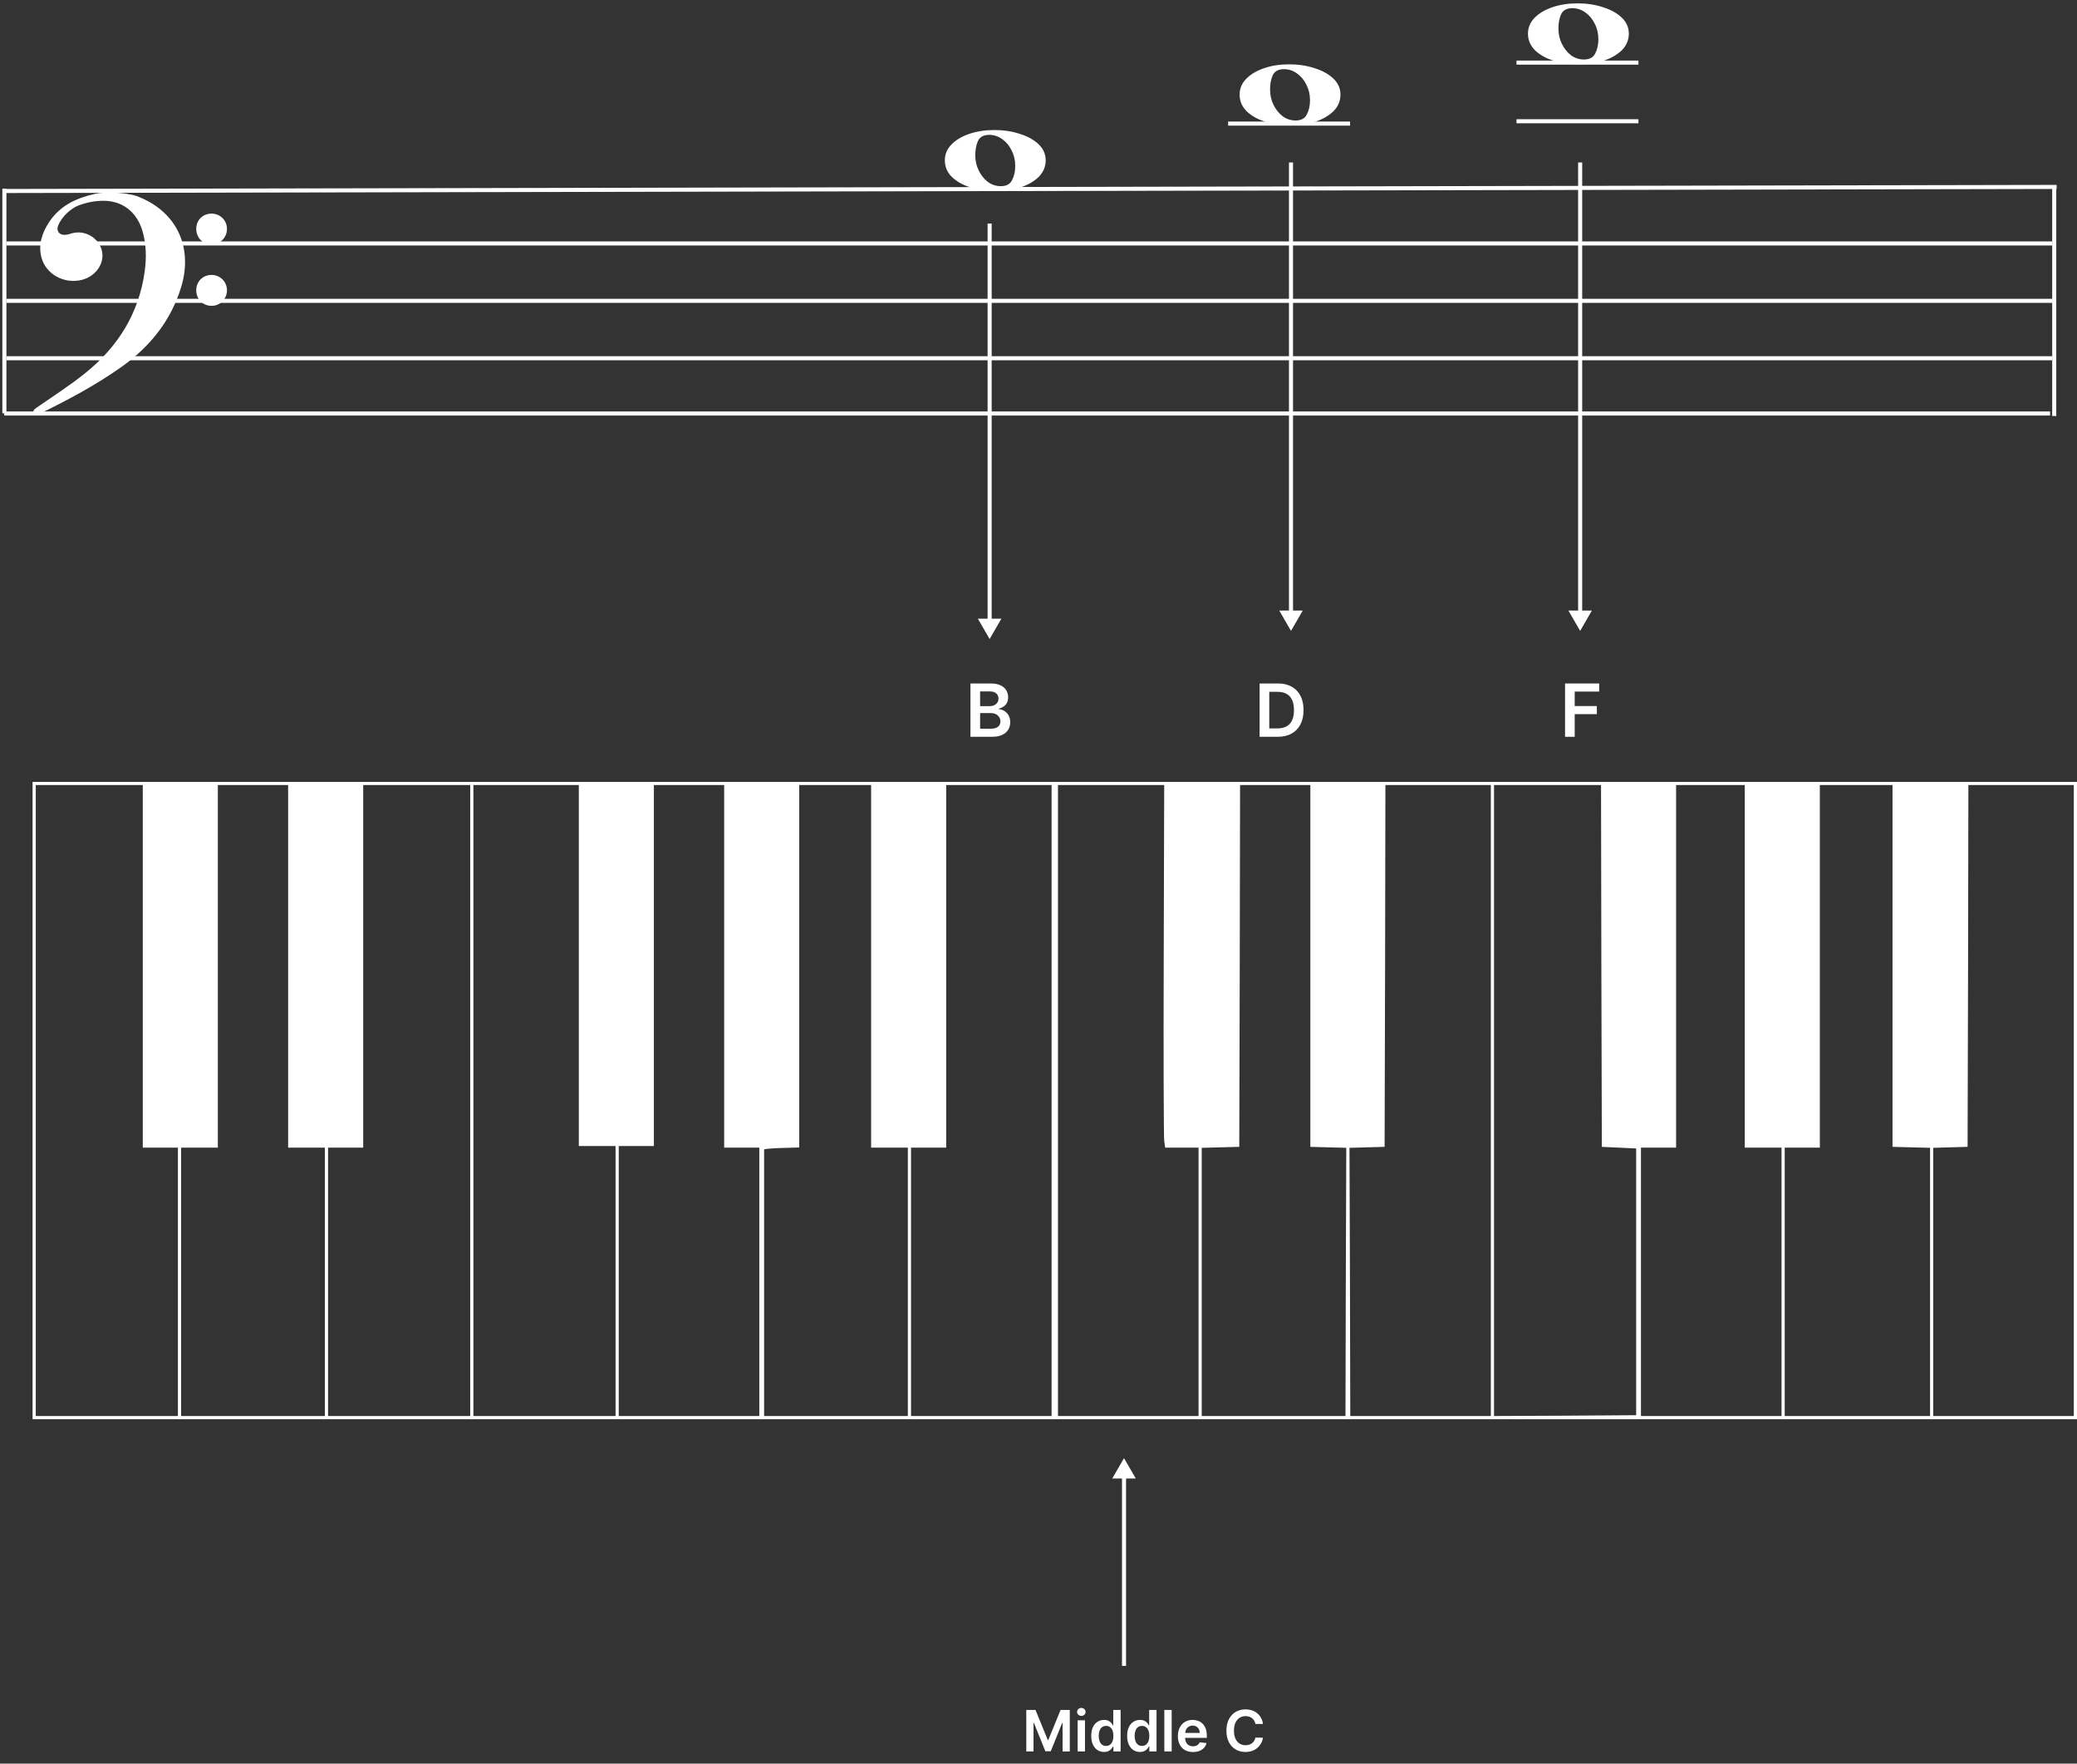 <svg width="510" height="433" viewBox="0 0 510 433" fill="none" xmlns="http://www.w3.org/2000/svg">
<rect x="0" y="0" width="510" height="433" fill="#333333" stroke="none"/>
<path d="M1 46.895L505 45.895" stroke="white"/>
<line x1="1.569" y1="59.77" x2="503.909" y2="59.77" stroke="white"/>
<line x1="1.569" y1="73.862" x2="503.909" y2="73.862" stroke="white"/>
<line x1="1.569" y1="87.954" x2="503.909" y2="87.954" stroke="white"/>
<line x1="1.044" y1="101.521" x2="503.384" y2="101.521" stroke="white"/>
<line x1="504.409" y1="45.763" x2="504.409" y2="102.131" stroke="white"/>
<g clip-path="url(#clip0_1899_170)">
<line x1="1.076" y1="101.475" x2="1.076" y2="44.726" stroke="white"/>
</g>
<path d="M232 39.349C232 37.884 232.538 36.596 233.615 35.487C234.692 34.378 236.147 33.506 237.982 32.873C239.856 32.239 241.91 31.922 244.143 31.922C246.416 31.922 248.51 32.239 250.424 32.873C252.338 33.467 253.873 34.319 255.03 35.428C256.186 36.537 256.764 37.844 256.764 39.349C256.764 40.894 256.206 42.241 255.09 43.39C253.973 44.499 252.478 45.371 250.603 46.004C248.769 46.599 246.735 46.896 244.502 46.896C242.269 46.896 240.195 46.599 238.281 46.004C236.407 45.41 234.891 44.559 233.735 43.449C232.578 42.301 232 40.934 232 39.349ZM245.758 45.707C247.114 45.707 248.031 45.212 248.51 44.222C249.028 43.231 249.287 42.063 249.287 40.716C249.287 39.33 248.988 38.062 248.39 36.913C247.832 35.764 247.074 34.853 246.117 34.18C245.16 33.467 244.083 33.11 242.887 33.11C241.531 33.11 240.614 33.605 240.135 34.596C239.697 35.586 239.477 36.755 239.477 38.102C239.477 39.448 239.756 40.696 240.315 41.845C240.873 42.994 241.611 43.925 242.528 44.638C243.485 45.351 244.562 45.707 245.758 45.707Z" fill="white"/>
<path d="M304.382 23.223C304.382 21.757 304.92 20.47 305.997 19.361C307.074 18.251 308.529 17.38 310.364 16.746C312.238 16.112 314.292 15.795 316.525 15.795C318.798 15.795 320.891 16.112 322.806 16.746C324.72 17.34 326.255 18.192 327.412 19.301C328.568 20.41 329.146 21.718 329.146 23.223C329.146 24.768 328.588 26.115 327.471 27.264C326.355 28.373 324.859 29.244 322.985 29.878C321.151 30.472 319.117 30.769 316.884 30.769C314.65 30.769 312.577 30.472 310.663 29.878C308.788 29.284 307.273 28.432 306.117 27.323C304.96 26.174 304.382 24.807 304.382 23.223ZM318.14 29.581C319.496 29.581 320.413 29.086 320.891 28.095C321.41 27.105 321.669 25.936 321.669 24.59C321.669 23.203 321.37 21.936 320.772 20.787C320.214 19.638 319.456 18.727 318.499 18.053C317.542 17.34 316.465 16.984 315.269 16.984C313.913 16.984 312.996 17.479 312.517 18.469C312.078 19.46 311.859 20.628 311.859 21.975C311.859 23.322 312.138 24.57 312.696 25.718C313.255 26.867 313.993 27.798 314.91 28.511C315.867 29.224 316.943 29.581 318.14 29.581Z" fill="white"/>
<line x1="301.561" y1="30.346" x2="331.508" y2="30.346" stroke="white" strokeWidth="2"/>
<path d="M375.188 8.25C375.188 6.784 375.727 5.497 376.804 4.387C377.88 3.278 379.336 2.407 381.17 1.773C383.045 1.139 385.098 0.822 387.331 0.822C389.604 0.822 391.698 1.139 393.612 1.773C395.526 2.367 397.062 3.219 398.218 4.328C399.375 5.437 399.953 6.744 399.953 8.25C399.953 9.795 399.395 11.142 398.278 12.29C397.161 13.399 395.666 14.271 393.792 14.905C391.957 15.499 389.924 15.796 387.69 15.796C385.457 15.796 383.383 15.499 381.469 14.905C379.595 14.311 378.08 13.459 376.923 12.35C375.767 11.201 375.188 9.834 375.188 8.25ZM388.946 14.608C390.302 14.608 391.22 14.113 391.698 13.122C392.217 12.132 392.476 10.963 392.476 9.616C392.476 8.23 392.177 6.962 391.578 5.814C391.02 4.665 390.262 3.754 389.305 3.08C388.348 2.367 387.272 2.011 386.075 2.011C384.719 2.011 383.802 2.506 383.324 3.496C382.885 4.487 382.666 5.655 382.666 7.002C382.666 8.349 382.945 9.597 383.503 10.745C384.061 11.894 384.799 12.825 385.716 13.538C386.673 14.251 387.75 14.608 388.946 14.608Z" fill="white"/>
<line x1="372.366" y1="29.77" x2="402.314" y2="29.77" stroke="white" strokeWidth="2"/>
<line x1="372.366" y1="15.372" x2="402.314" y2="15.372" stroke="white" strokeWidth="2"/>
<path d="M33.474 48.109C43.514 51.813 47.431 60.816 44.485 70.485C41.992 78.669 36.88 85.072 29.923 90.017C23.511 94.575 16.588 98.241 9.539 101.682C9.229 101.833 8.558 101.795 8.394 101.583C8.004 101.08 8.198 100.632 8.795 100.217C12.865 97.395 17.058 94.72 20.911 91.624C28.969 85.151 34.159 76.876 35.552 66.479C35.976 63.316 35.911 60.131 35.075 57.027C34.217 53.839 32.395 51.534 29.928 50.307C28.538 49.616 26.945 49.276 25.204 49.295C22.246 49.327 20.005 50.196 20.005 50.196C17.515 50.865 15.139 53.24 14.268 55.386C13.805 56.531 14.426 57.604 15.659 57.656C16.179 57.677 16.732 57.578 17.227 57.408C20.774 56.188 24.214 58.404 24.998 61.463C25.785 64.534 23.621 67.787 20.187 68.692C15.848 69.835 11.227 67.372 10.156 63.137C9.368 60.023 10.333 57.152 12.065 54.527C14.74 50.474 18.769 48.6 23.319 47.601C27.074 46.776 32.188 47.634 33.474 48.109ZM48.189 71.28C48.199 73.465 49.813 75.093 51.964 75.088C54.066 75.082 55.745 73.367 55.732 71.237C55.718 69.166 54.057 67.513 51.976 67.501C49.81 67.489 48.18 69.116 48.189 71.28ZM48.19 56.199C48.197 58.39 49.792 60.001 51.954 60.001C54.066 60.001 55.734 58.311 55.73 56.177C55.727 54.109 54.076 52.465 51.986 52.448C49.803 52.431 48.183 54.031 48.19 56.199Z" fill="white"/>
<path d="M8 270.199V348.44H259H510V270.199V191.958H259H8V270.199ZM35.061 237.255V281.769H39.375H43.689V314.712V347.656H26.237H8.784V270.199V192.742H21.923H35.061V237.255ZM70.75 237.255V281.769H75.26H79.77V314.712V347.656H62.122H44.473V314.712V281.769H48.984H53.494V237.255V192.742H62.122H70.75V237.255ZM115.459 270.199V347.656H98.007H80.555V314.712V281.769H84.869H89.183V237.255V192.742H102.321H115.459V270.199ZM142.128 237.059V281.376H146.638H151.148V314.516V347.656H133.696H116.244V270.199V192.742H129.186H142.128V237.059ZM177.817 237.255V281.769H182.131H186.445V314.712V347.656H169.189H151.933V314.516V281.376H156.247H160.561V237.059V192.742H169.189H177.817V237.255ZM213.898 237.255V281.769H218.409H222.919V314.712V347.656H205.27H187.622V315.104C187.622 297.182 187.622 282.435 187.622 282.239C187.622 282.082 189.544 281.925 191.936 281.847L196.25 281.729V237.255V192.742H205.074H213.898V237.255ZM258.216 270.199V347.656H240.959H223.703V314.712V281.769H228.017H232.331V237.255V192.742H245.273H258.216V270.199ZM285.747 235.569C285.669 259.139 285.747 279.18 285.865 280.082L286.1 281.769H290.218H294.297V314.712V347.656H277.041H259.784V270.199V192.742H272.844H285.865L285.747 235.569ZM321.75 237.138V281.572L326.143 281.69L330.574 281.808L330.457 314.712L330.378 347.656H312.73H295.081V314.712V281.808L299.709 281.69L304.298 281.572L304.415 237.138L304.494 192.742H313.122H321.75V237.138ZM366.067 270.199V347.656H348.811H331.555L331.476 314.712L331.359 281.808L335.673 281.69L339.987 281.572L340.104 237.138L340.183 192.742H353.125H366.067V270.199ZM393.207 237.138L393.324 281.572L397.56 281.769L401.756 281.965V314.712V347.46L384.304 347.578L366.852 347.656V270.199V192.742H379.99H393.128L393.207 237.138ZM428.425 237.255V281.769H432.935H437.445V314.712V347.656H420.189H402.933V314.712V281.769H407.247H411.561V237.255V192.742H419.993H428.425V237.255ZM464.702 237.138V281.572L469.33 281.69L473.919 281.808V314.712V347.656H456.074H438.23V314.712V281.769H442.544H446.858V237.255V192.742H455.8H464.702V237.138ZM509.216 270.199V347.656H491.959H474.703V314.712V281.808L478.939 281.69L483.135 281.572L483.253 237.138L483.331 192.742H496.273H509.216V270.199Z" fill="white"/>
<path d="M238.291 180.895V167.804H243.303C244.249 167.804 245.035 167.953 245.661 168.252C246.292 168.546 246.763 168.948 247.074 169.46C247.389 169.971 247.547 170.551 247.547 171.198C247.547 171.731 247.445 172.187 247.24 172.566C247.036 172.941 246.761 173.246 246.415 173.48C246.07 173.715 245.685 173.883 245.259 173.985V174.113C245.723 174.139 246.168 174.281 246.594 174.541C247.025 174.797 247.376 175.159 247.649 175.628C247.922 176.097 248.058 176.663 248.058 177.328C248.058 178.006 247.894 178.615 247.566 179.156C247.238 179.693 246.744 180.117 246.083 180.428C245.423 180.739 244.592 180.895 243.59 180.895H238.291ZM240.663 178.913H243.213C244.074 178.913 244.694 178.749 245.073 178.421C245.457 178.089 245.648 177.663 245.648 177.143C245.648 176.755 245.553 176.406 245.361 176.095C245.169 175.779 244.896 175.532 244.543 175.353C244.189 175.17 243.767 175.078 243.277 175.078H240.663V178.913ZM240.663 173.372H243.009C243.418 173.372 243.786 173.297 244.114 173.148C244.442 172.994 244.7 172.779 244.888 172.502C245.08 172.221 245.175 171.889 245.175 171.505C245.175 170.998 244.996 170.58 244.638 170.252C244.285 169.924 243.759 169.76 243.06 169.76H240.663V173.372Z" fill="white"/>
<path d="M313.727 180.895H309.291V167.804H313.817C315.116 167.804 316.233 168.066 317.166 168.59C318.104 169.11 318.824 169.858 319.327 170.834C319.83 171.81 320.081 172.977 320.081 174.337C320.081 175.7 319.827 176.872 319.32 177.852C318.817 178.833 318.091 179.585 317.141 180.109C316.195 180.633 315.057 180.895 313.727 180.895ZM311.663 178.843H313.612C314.524 178.843 315.285 178.677 315.894 178.345C316.504 178.008 316.962 177.507 317.268 176.842C317.575 176.173 317.729 175.338 317.729 174.337C317.729 173.335 317.575 172.504 317.268 171.844C316.962 171.179 316.508 170.683 315.907 170.355C315.31 170.022 314.569 169.856 313.683 169.856H311.663V178.843Z" fill="white"/>
<path d="M384.291 180.896V167.805H392.678V169.793H386.663V173.347H392.102V175.334H386.663V180.896H384.291Z" fill="white"/>
<path d="M243 156.896L245.887 151.896L240.113 151.896L243 156.896ZM243.5 152.396L243.5 54.895L242.5 54.895L242.5 152.396L243.5 152.396Z" fill="white"/>
<path d="M317 154.896L319.887 149.896L314.113 149.896L317 154.896ZM317.5 150.396L317.5 39.895L316.5 39.895L316.5 150.396L317.5 150.396Z" fill="white"/>
<path d="M388 154.896L390.887 149.896L385.113 149.896L388 154.896ZM388.5 150.396L388.5 39.895L387.5 39.895L387.5 150.396L388.5 150.396Z" fill="white"/>
<path d="M252.004 419.818H254.261L257.284 427.196H257.403L260.426 419.818H262.683V430H260.913V423.005H260.819L258.005 429.97H256.683L253.869 422.99H253.774V430H252.004V419.818ZM264.612 430V422.364H266.412V430H264.612ZM265.517 421.28C265.232 421.28 264.987 421.185 264.781 420.996C264.576 420.804 264.473 420.574 264.473 420.305C264.473 420.034 264.576 419.803 264.781 419.614C264.987 419.422 265.232 419.326 265.517 419.326C265.805 419.326 266.051 419.422 266.253 419.614C266.458 419.803 266.561 420.034 266.561 420.305C266.561 420.574 266.458 420.804 266.253 420.996C266.051 421.185 265.805 421.28 265.517 421.28ZM271.096 430.134C270.497 430.134 269.96 429.98 269.486 429.672C269.012 429.364 268.637 428.916 268.362 428.33C268.087 427.743 267.949 427.03 267.949 426.192C267.949 425.343 268.089 424.627 268.367 424.044C268.649 423.457 269.028 423.015 269.506 422.717C269.983 422.415 270.515 422.264 271.101 422.264C271.549 422.264 271.917 422.34 272.205 422.493C272.493 422.642 272.722 422.823 272.891 423.035C273.06 423.244 273.191 423.441 273.284 423.626H273.358V419.818H275.163V430H273.393V428.797H273.284C273.191 428.982 273.057 429.18 272.881 429.388C272.706 429.594 272.474 429.77 272.185 429.915C271.897 430.061 271.534 430.134 271.096 430.134ZM271.599 428.658C271.98 428.658 272.305 428.555 272.573 428.349C272.841 428.141 273.045 427.851 273.184 427.479C273.324 427.108 273.393 426.676 273.393 426.182C273.393 425.688 273.324 425.259 273.184 424.894C273.049 424.53 272.846 424.246 272.578 424.044C272.313 423.842 271.986 423.741 271.599 423.741C271.198 423.741 270.863 423.845 270.594 424.054C270.326 424.263 270.124 424.551 269.988 424.919C269.852 425.287 269.784 425.708 269.784 426.182C269.784 426.659 269.852 427.085 269.988 427.46C270.127 427.831 270.331 428.124 270.599 428.339C270.871 428.552 271.204 428.658 271.599 428.658ZM279.915 430.134C279.315 430.134 278.778 429.98 278.304 429.672C277.83 429.364 277.455 428.916 277.18 428.33C276.905 427.743 276.768 427.03 276.768 426.192C276.768 425.343 276.907 424.627 277.185 424.044C277.467 423.457 277.847 423.015 278.324 422.717C278.801 422.415 279.333 422.264 279.92 422.264C280.367 422.264 280.735 422.34 281.023 422.493C281.312 422.642 281.54 422.823 281.71 423.035C281.879 423.244 282.009 423.441 282.102 423.626H282.177V419.818H283.982V430H282.212V428.797H282.102C282.009 428.982 281.875 429.18 281.7 429.388C281.524 429.594 281.292 429.77 281.004 429.915C280.715 430.061 280.352 430.134 279.915 430.134ZM280.417 428.658C280.798 428.658 281.123 428.555 281.391 428.349C281.66 428.141 281.864 427.851 282.003 427.479C282.142 427.108 282.212 426.676 282.212 426.182C282.212 425.688 282.142 425.259 282.003 424.894C281.867 424.53 281.665 424.246 281.396 424.044C281.131 423.842 280.805 423.741 280.417 423.741C280.016 423.741 279.681 423.845 279.413 424.054C279.144 424.263 278.942 424.551 278.806 424.919C278.67 425.287 278.602 425.708 278.602 426.182C278.602 426.659 278.67 427.085 278.806 427.46C278.945 427.831 279.149 428.124 279.418 428.339C279.689 428.552 280.022 428.658 280.417 428.658ZM287.699 419.818V430H285.899V419.818H287.699ZM292.93 430.149C292.165 430.149 291.504 429.99 290.947 429.672C290.393 429.35 289.967 428.896 289.669 428.31C289.371 427.72 289.222 427.025 289.222 426.227C289.222 425.441 289.371 424.752 289.669 424.158C289.971 423.562 290.392 423.098 290.932 422.766C291.472 422.432 292.107 422.264 292.836 422.264C293.307 422.264 293.751 422.34 294.168 422.493C294.589 422.642 294.96 422.874 295.282 423.189C295.607 423.504 295.862 423.905 296.048 424.392C296.233 424.876 296.326 425.453 296.326 426.122V426.674H290.067V425.461H294.601C294.598 425.116 294.523 424.81 294.377 424.541C294.231 424.269 294.027 424.056 293.766 423.9C293.507 423.744 293.205 423.666 292.861 423.666C292.493 423.666 292.17 423.756 291.891 423.935C291.613 424.11 291.396 424.342 291.24 424.631C291.088 424.916 291.01 425.229 291.006 425.57V426.629C291.006 427.073 291.088 427.455 291.25 427.773C291.412 428.088 291.639 428.33 291.931 428.499C292.223 428.664 292.564 428.747 292.955 428.747C293.217 428.747 293.454 428.711 293.666 428.638C293.878 428.562 294.062 428.451 294.218 428.305C294.374 428.159 294.491 427.978 294.571 427.763L296.251 427.952C296.145 428.396 295.943 428.784 295.645 429.115C295.35 429.443 294.972 429.698 294.511 429.881C294.051 430.06 293.524 430.149 292.93 430.149ZM310.116 423.254H308.257C308.204 422.949 308.106 422.679 307.963 422.443C307.821 422.205 307.643 422.002 307.431 421.837C307.219 421.671 306.977 421.547 306.705 421.464C306.437 421.378 306.147 421.335 305.835 421.335C305.282 421.335 304.791 421.474 304.364 421.752C303.936 422.027 303.602 422.432 303.36 422.965C303.118 423.496 302.997 424.143 302.997 424.909C302.997 425.688 303.118 426.344 303.36 426.878C303.605 427.408 303.94 427.809 304.364 428.081C304.791 428.349 305.28 428.484 305.83 428.484C306.135 428.484 306.42 428.444 306.686 428.364C306.954 428.281 307.194 428.161 307.406 428.001C307.622 427.842 307.802 427.647 307.948 427.415C308.097 427.183 308.2 426.918 308.257 426.619L310.116 426.629C310.046 427.113 309.896 427.567 309.664 427.991C309.435 428.416 309.135 428.79 308.764 429.115C308.392 429.437 307.958 429.688 307.461 429.871C306.964 430.05 306.412 430.139 305.806 430.139C304.911 430.139 304.112 429.932 303.409 429.518C302.707 429.103 302.153 428.505 301.749 427.723C301.344 426.941 301.142 426.003 301.142 424.909C301.142 423.812 301.346 422.874 301.754 422.095C302.161 421.313 302.717 420.715 303.419 420.3C304.122 419.886 304.917 419.679 305.806 419.679C306.372 419.679 306.899 419.759 307.387 419.918C307.874 420.077 308.308 420.31 308.689 420.619C309.07 420.924 309.383 421.298 309.629 421.742C309.877 422.183 310.04 422.687 310.116 423.254Z" fill="white"/>
<path d="M276 358L273.113 363L278.887 363L276 358ZM275.5 362.5L275.5 409L276.5 409L276.5 362.5L275.5 362.5Z" fill="white"/>
<defs>
<clipPath id="clip0_1899_170">
<rect width="41.511" height="66.733" fill="white" transform="translate(0 46.302)"/>
</clipPath>
</defs>
</svg>
